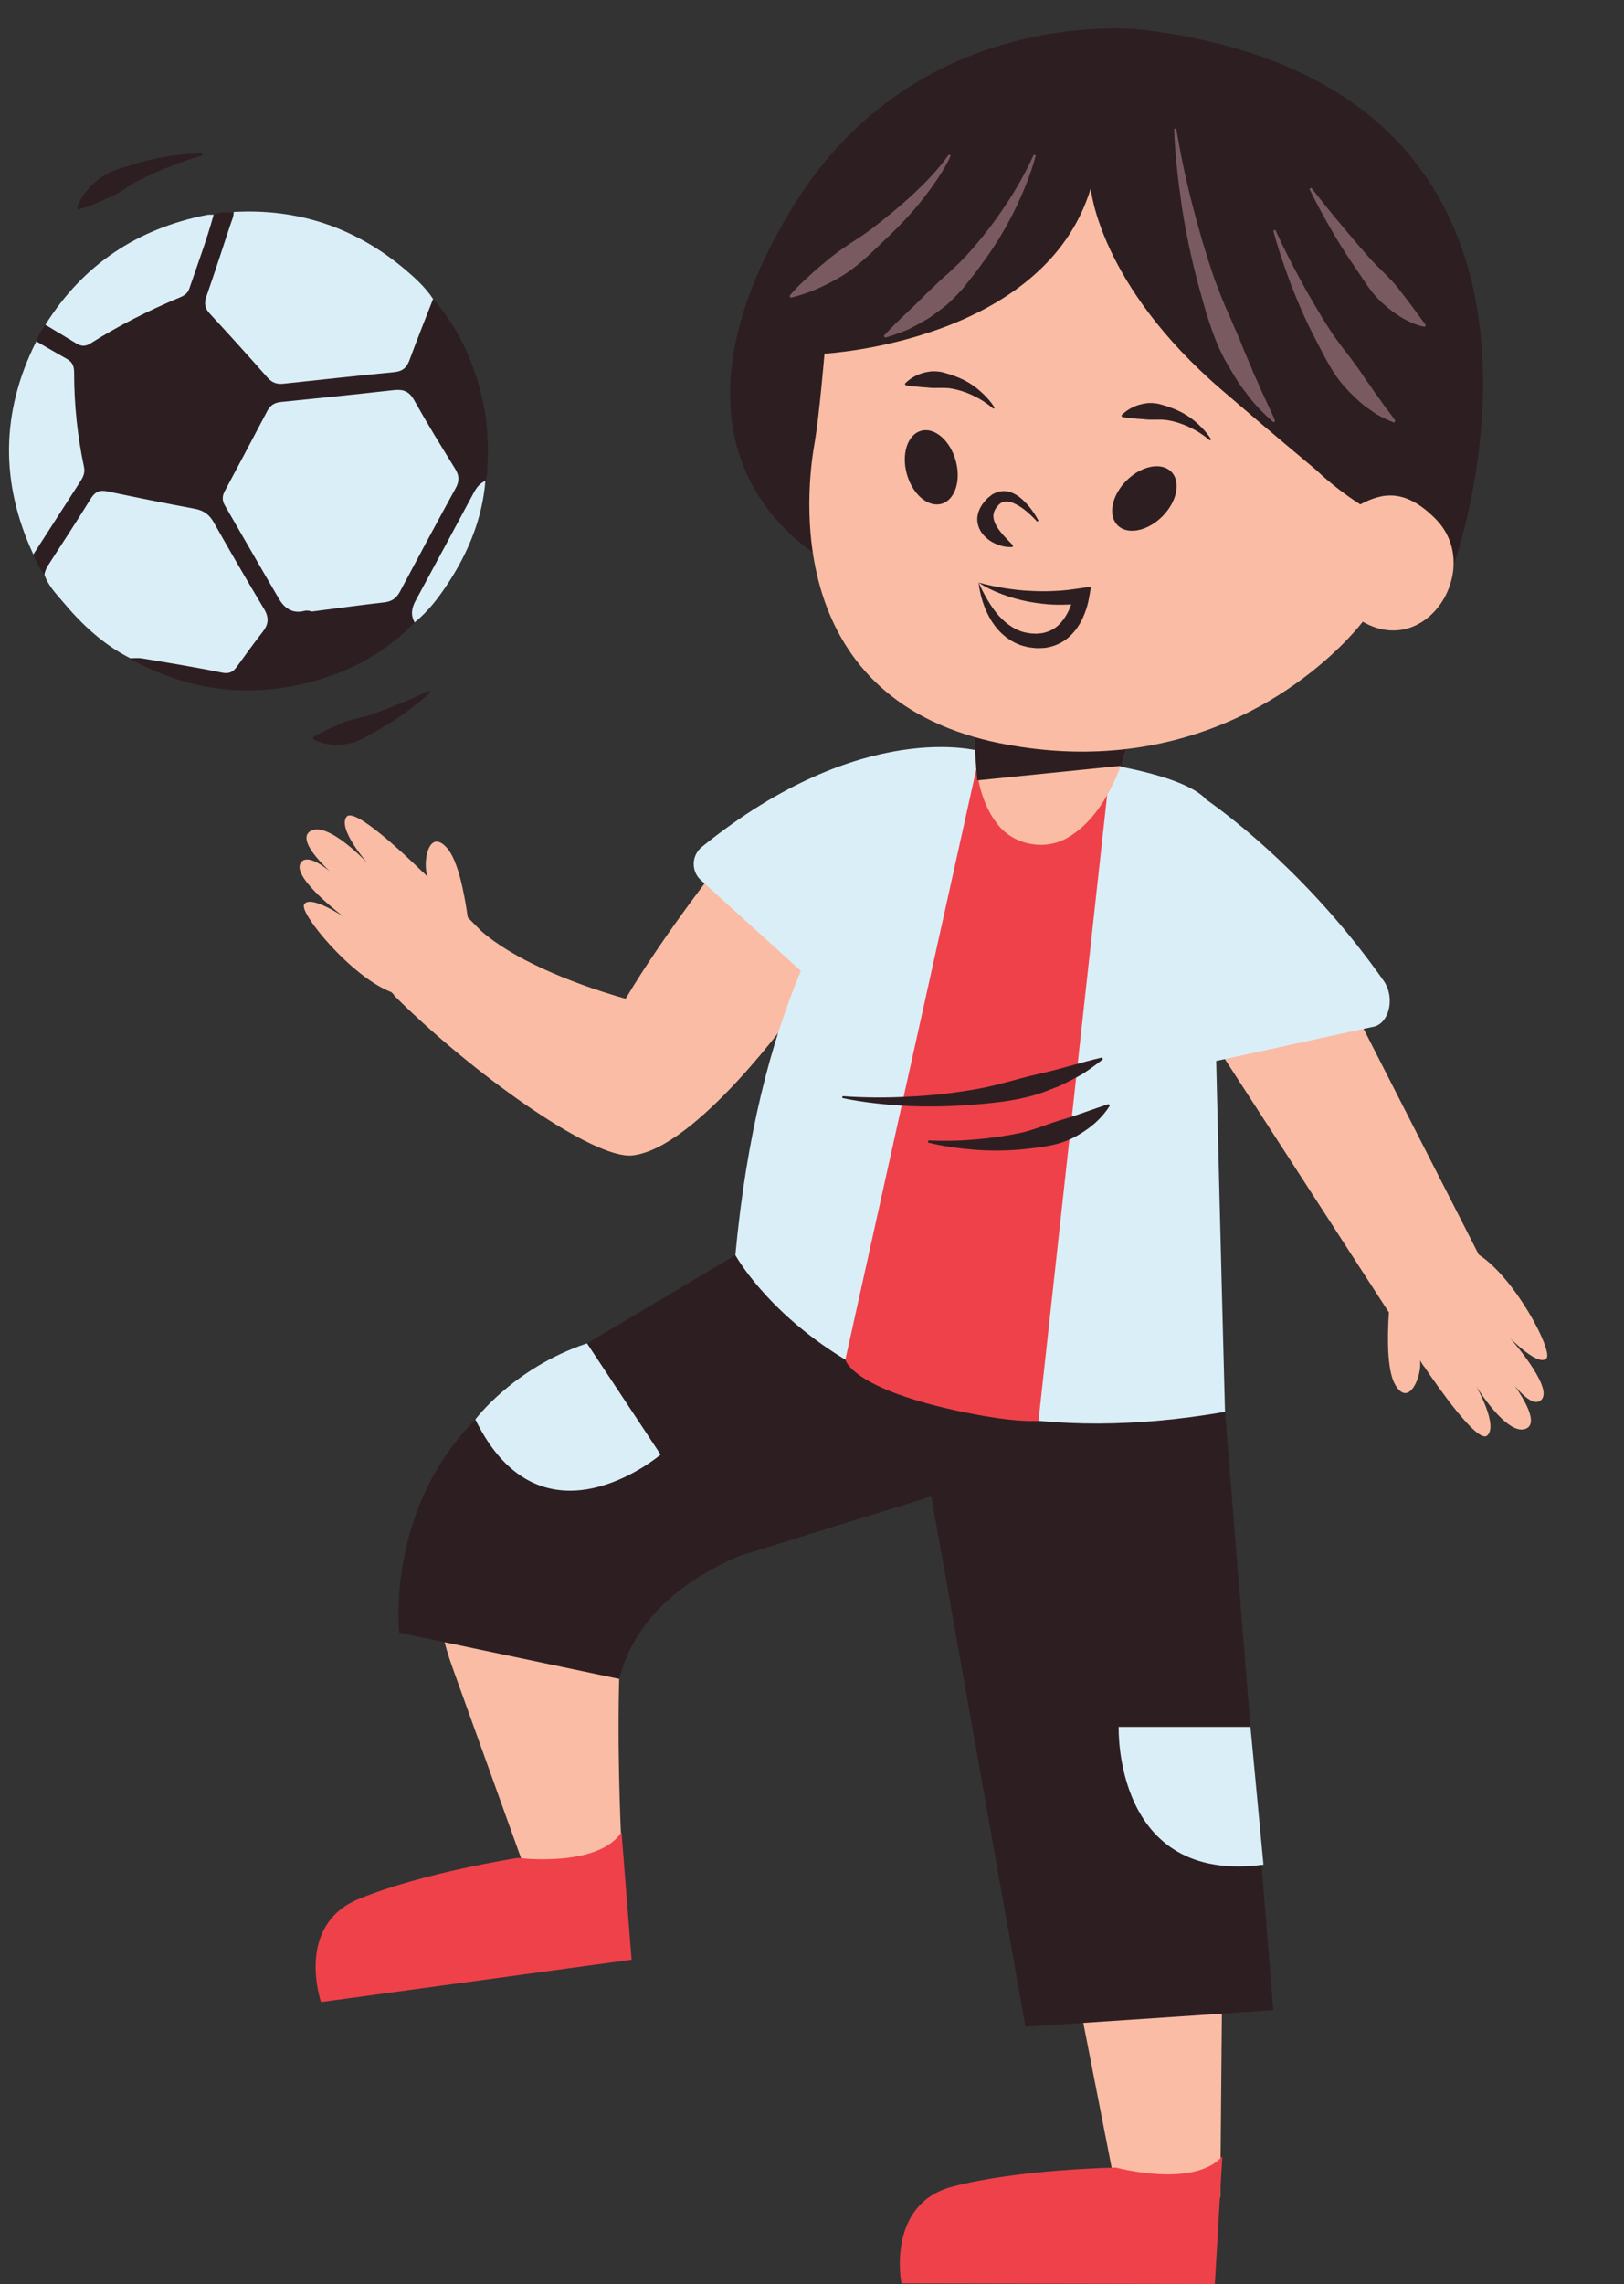 <?xml version="1.0" encoding="UTF-8" standalone="no"?><svg xmlns="http://www.w3.org/2000/svg" xmlns:xlink="http://www.w3.org/1999/xlink" fill="#000000" height="506.3" preserveAspectRatio="xMidYMid meet" version="1" viewBox="-2.0 -6.3 360.1 506.3" width="360.1" zoomAndPan="magnify"><rect x="-2.0" y="-6.3" width="360.1" height="506.3" fill="#333333" stroke="none"/><g fill="#fabca4" id="change1_2"><path d="M184.041,180.954l-24.871,2.152c0,0-13.672,17.207-22.446,31.994c-12.917-3.69-25.191-9.004-32.043-15.041 l-2.963-2.998c-0.775-5.55-2.199-12.697-4.603-15.391c-4.139-4.638-5.482,3.428-4.296,6.385l-1.13-1.143l-0.013,0.042 c-3.691-3.604-15.1-14.423-16.829-12.199c-2.068,2.66,4.6,10.234,4.6,10.234s-8.84-9.459-12.653-7.033 c-2.624,1.67,1.488,6.196,4.307,8.856c-2.223-1.783-5.416-3.794-6.503-1.696c-1.728,3.337,9.653,11.83,9.653,11.83 s-7.647-5.126-8.836-2.699c-0.971,1.981,10.46,15.969,19.372,19.387l0.603,0.619l-0.067,0.049c0.825,0.83,1.686,1.672,2.566,2.519 l0.06,0.061l0.002-0.002c16.479,15.838,41.822,33.885,50.294,32.943c14.212-1.579,35.606-31.512,35.606-31.512l-0.012,0.001 c0.838-0.923,1.641-1.864,2.38-2.834C190.358,196.923,184.041,180.954,184.041,180.954z" fill="inherit"/><path d="M333.865,300.882c1.815,2.197,4.533,4.815,6.023,2.981c2.37-2.917-7.05-13.544-7.05-13.544 s6.447,6.572,8.104,4.437c1.353-1.743-7-17.76-15.033-22.916l-36.529-71.585l-26.875,17.257l38.23,59.043l5.233,8.077 c-0.368,5.592-0.425,12.879,1.382,16.005c3.112,5.381,6.064-2.244,5.503-5.38l0.874,1.349l0.021-0.039 c2.882,4.278,11.857,17.188,14.002,15.361c2.564-2.185-2.427-10.954-2.427-10.954s6.736,11.057,10.962,9.456 C339.192,309.326,336.085,304.059,333.865,300.882z" fill="inherit"/><path d="M125.658,296.667c0,0-43.095,22.844-27.4,66.47c16.807,46.718,16.807,46.718,16.807,46.718l21.015-1.723 c0,0-3.982-63.42,4.618-78.703C149.299,314.146,125.658,296.667,125.658,296.667z" fill="inherit"/><path d="M269.436 384.62L268.57 480.802 244.926 476.444 225.37 376.497z" fill="inherit"/></g><g fill="#2d1f21" id="change2_4"><path d="M269.631,306.67l-108.573-34.738l-47.925,28.486l0.034,0.062c-30.678,19.948-26.635,55.143-26.635,55.143 l48.767,10.249c3.766-14.82,16.576-23.004,26.739-27.284l13.474-4.178l0,0h0l28.988-8.988l20.871,117.549l54.97-3.673 L269.631,306.67z" fill="inherit"/><path d="M6.05,69.368c0.435-1.352,1.204-2.522,2.011-3.671c2.089,0.005,3.544,1.438,5.076,2.49 c2.339,1.607,4.202,1.566,6.646-0.03c5.215-3.405,10.865-6.075,16.612-8.482c2.024-0.848,3.208-2.163,3.845-4.244 c1.214-3.969,2.59-7.888,3.92-11.82c0.281-0.83,0.415-1.752,1.216-2.315c1.403-0.737,2.965-0.322,4.43-0.606 c0.676,1.035,0.148,2.019-0.166,2.987c-1.675,5.16-3.376,10.312-5.152,15.438c-0.515,1.487-0.401,2.654,0.675,3.877 c4.169,4.739,8.325,9.488,12.707,14.034c0.847,0.878,1.812,1.277,2.992,1.152c7.747-0.822,15.505-1.53,23.255-2.326 c2.32-0.238,3.753-1.296,4.554-3.567c1.112-3.15,2.348-6.261,3.559-9.377c0.414-1.064,0.539-2.368,1.8-2.938 c5.8,6.613,9.243,14.37,11.097,22.893c1.129,5.191,1.215,10.448,0.884,15.722c-0.036,0.576-0.252,1.142-0.385,1.712 c-5.785,8.671-10.07,18.175-15.154,27.236c-0.754,1.343-0.381,2.758-0.536,4.139c-6.248,6.563-13.948,10.742-22.574,13.089 c-13.915,3.786-27.303,2.154-40.014-4.724c-0.181-0.098-0.317-0.281-0.473-0.424c0.937-0.956,2.081-0.627,3.149-0.431 c5.485,1.008,10.998,1.864,16.467,2.951c1.763,0.35,2.971,0.008,4.001-1.513c1.668-2.46,3.432-4.86,5.268-7.2 c1.165-1.486,1.12-2.928,0.197-4.537c-3.662-6.386-7.415-12.719-11.083-19.1c-0.892-1.552-2.092-2.374-3.829-2.707 c-6.208-1.189-12.411-2.408-18.593-3.722c-1.895-0.403-3.086,0.103-4.111,1.709c-3.082,4.825-6.12,9.678-9.262,14.464 c-0.364,0.555-0.594,1.21-1.219,1.559c-1.093-1.345-1.862-2.868-2.466-4.482c-0.207-1.083,0.509-1.819,1.015-2.618 c2.699-4.264,5.392-8.532,8.186-12.734c1.175-1.767,1.529-3.509,1.119-5.66c-1.126-5.902-1.854-11.873-1.791-17.895 c0.023-2.183-0.702-3.594-2.633-4.682C9.445,71.978,7.351,71.215,6.05,69.368z" fill="inherit"/></g><g fill="#daeef7" id="change3_1"><path d="M304.821,211.135c-15.817-22.505-33.224-35.877-39.353-40.2c-4.82-5.39-23.223-9.021-47.021-10.708 c0,0,0.16-1.438-2.799,0.088l-0.289-0.088c0,0-26.029-7.68-61.716,21.196c-2.322,1.879-2.445,5.38-0.233,7.387l22.167,20.113 c-6.585,15.649-12.029,36.16-14.52,63.009c0,0,26.796,48.952,108.573,34.738c0,0-1.097-41.241-1.956-77.787l35.263-7.674 C306.232,220.071,307.245,214.584,304.821,211.135z" fill="inherit"/><path d="M275.269,376.497h-29.215c0,0-1.215,35.011,32.102,30.547L275.269,376.497z" fill="inherit"/><path d="M128.159,291.486c-16.305,5.442-24.761,16.876-24.761,16.876c14.788,30.187,41.088,7.786,41.088,7.786 L128.159,291.486z" fill="inherit"/><path d="M94.03,59.97c-1.763,4.54-3.58,9.06-5.261,13.63c-0.618,1.68-1.586,2.426-3.392,2.599 c-8.179,0.783-16.346,1.686-24.516,2.56c-1.423,0.152-2.524-0.198-3.532-1.342c-4.217-4.786-8.489-9.525-12.824-14.205 c-1.117-1.205-1.265-2.289-0.738-3.8c1.844-5.293,3.571-10.627,5.327-15.951c0.299-0.906,0.756-1.777,0.708-2.774 c14.345-0.808,26.995,3.468,37.963,12.704C90.085,55.347,92.329,57.409,94.03,59.97z" fill="inherit"/><path d="M67.183,129.257c-0.56-0.146-1.06-0.306-1.705-0.137c-2.539,0.667-4.365-0.532-5.587-2.614 c-4.052-6.9-8.024-13.848-12.036-20.772c-0.612-1.057-0.611-2.053-0.029-3.14c3.179-5.94,6.337-11.892,9.475-17.855 c0.653-1.241,1.607-1.788,2.998-1.927c8.329-0.834,16.656-1.693,24.975-2.626c2.056-0.231,3.416,0.189,4.527,2.175 c2.895,5.174,6.007,10.229,9.128,15.273c0.93,1.504,0.962,2.732,0.1,4.3c-4.175,7.593-8.256,15.238-12.33,22.886 c-0.76,1.427-1.763,2.209-3.426,2.399C77.901,127.832,72.545,128.566,67.183,129.257z" fill="inherit"/><path d="M7.859,121.087c0.13-0.985,0.632-1.797,1.159-2.614c3.058-4.732,6.153-9.442,9.11-14.237 c0.925-1.5,1.936-1.974,3.645-1.616c6.433,1.348,12.876,2.658,19.34,3.848c1.992,0.367,3.28,1.239,4.286,3.029 c3.632,6.457,7.362,12.86,11.165,19.218c1.123,1.877,1.002,3.378-0.315,5.053c-1.97,2.506-3.824,5.104-5.695,7.686 c-0.848,1.17-1.678,1.695-3.34,1.353c-5.861-1.205-11.775-2.155-17.677-3.154c-0.865-0.146-1.774-0.033-2.662-0.04 c-5.842-2.968-10.552-7.314-14.723-12.271C10.526,125.41,8.684,123.586,7.859,121.087z" fill="inherit"/><path d="M6.05,69.368c2.302,1.327,4.593,2.672,6.909,3.975c1.2,0.675,1.482,1.75,1.481,2.994 c-0.005,7.048,0.732,14.019,2.191,20.913c0.252,1.191-0.162,2.153-0.784,3.117c-3.495,5.406-6.971,10.825-10.453,16.239 C-1.979,100.754-1.824,85.007,6.05,69.368z" fill="inherit"/><path d="M45.375,41.295c-1.526,5.563-3.553,10.96-5.41,16.414c-0.343,1.008-1.117,1.52-2.032,1.901 c-6.912,2.884-13.582,6.242-19.918,10.245c-1.072,0.677-2.047,0.625-3.105-0.03c-2.267-1.403-4.566-2.755-6.85-4.128 c8.364-13.345,20.4-21.298,35.768-24.347C44.327,41.251,44.858,41.31,45.375,41.295z" fill="inherit"/><path d="M89.936,131.672c-0.911-1.64-0.664-3.188,0.207-4.791c4.331-7.975,8.621-15.972,12.913-23.967 c0.607-1.131,1.349-2.102,2.57-2.616c-0.683,8.297-3.731,15.748-8.238,22.639C95.284,126.154,92.965,129.225,89.936,131.672z" fill="inherit"/></g><g id="change2_3"><path d="M251.759,0.325c0,0-50.325-6.615-78.377,39.872c-27.634,45.794-6.711,69.481,8.29,78.166 s58.427-74.218,58.427-74.218l4.737,31.859l56.848,40.034l18.635,2.963C320.319,119.001,358.138,13.747,251.759,0.325z" fill="#2d1f21"/></g><g id="change4_1"><path d="M215.36,160.227l-29.912,134.868c0,0,1.234,6.517,26.512,11.695c11.942,2.446,16.313,1.854,16.313,1.854 l15.754-143.512l-29.631-1.098" fill="#ef414a"/></g><g><g id="change4_2"><path d="M245.489,474.196c0,0,17.264,4.688,23.549-2.514L267.374,500l-69.497-0.129c0,0-3.481-17.605,11.378-21.477 C224.115,474.522,245.489,474.196,245.489,474.196z" fill="#ef414a"/></g><g id="change4_3"><path d="M112.833,405.55c0,0,17.743,2.281,22.983-5.713l2.228,28.279L69.184,437.5c0,0-5.858-16.963,8.332-22.832 S112.833,405.55,112.833,405.55z" fill="#ef414a"/></g><g id="change5_1"><path d="M288.76,35.336c2.077,2.62,4.13,5.245,6.28,7.785c2.113,2.565,4.264,5.087,6.443,7.557 c2.181,2.48,4.751,4.569,6.707,7.137c2.025,2.551,3.879,5.115,5.954,7.94l-0.247,0.404c-0.879-0.173-1.725-0.464-2.59-0.764 c-0.794-0.373-1.592-0.767-2.364-1.208c-1.5-0.905-2.924-1.947-4.188-3.109c-1.309-1.138-2.399-2.454-3.408-3.835l-2.85-4.23 c-1.922-2.781-3.722-5.628-5.403-8.54c-1.647-2.935-3.294-5.853-4.739-8.89L288.76,35.336z" fill="#7a5a61"/></g></g><g id="change1_1"><path d="M316.338,108.75c-6.79-6.864-11.863-5.822-16.714-3.235c-2.79-1.773-6.444-4.444-9.783-7.627 c-5.779-4.875-8.292-6.88-20.923-17.738c-27.306-23.472-29.058-44.69-29.058-44.69c-10.377,34.09-59.04,36.632-59.04,36.632 s-1.156,13.856-2.219,19.968c-1.014,5.833-8.758,52.417,35.594,65.063c-0.156,5.09,0.405,13.623,5.115,19.442 c3.601,4.449,10.212,5.731,15.215,2.949c8.833-4.91,12.502-17.233,13.173-19.759c34.459-4.009,52.469-28.236,52.469-28.236 C314.547,139.808,326.953,119.481,316.338,108.75z" fill="#fabca4"/></g><g><g fill="#2d1f21"><g id="change2_1"><path d="M42.834,28.158c-2.444,0.733-4.859,1.529-7.194,2.488c-1.172,0.46-2.336,0.93-3.469,1.46 c-1.152,0.479-2.265,1.035-3.374,1.577c-1.094,0.575-2.149,1.222-3.154,1.92l-1.548,0.945c-0.517,0.303-1.07,0.549-1.615,0.805 c-2.213,1.002-4.361,1.997-7.104,2.807l-0.335-0.335c0.938-2.719,2.838-4.852,4.973-6.516c1.094-0.787,2.27-1.483,3.547-1.907 c1.264-0.467,2.559-0.807,3.81-1.228c1.267-0.376,2.525-0.758,3.802-1.054c1.276-0.303,2.563-0.538,3.846-0.757 c2.585-0.366,5.154-0.681,7.755-0.672L42.834,28.158z" fill="inherit"/></g><g id="change2_2"><path d="M93.376,147.242c-1.749,1.632-3.647,3.059-5.563,4.498c-0.971,0.697-1.968,1.36-2.97,2.026 c-1.027,0.621-2.054,1.251-3.118,1.83c-1.05,0.6-2.117,1.209-3.2,1.806c-0.556,0.27-1.124,0.518-1.704,0.732 c-0.582,0.208-1.206,0.33-1.819,0.445c-0.611,0.117-1.248,0.175-1.891,0.191c-0.642,0.013-1.267,0.047-1.927-0.058 c-0.653-0.087-1.289-0.185-1.925-0.37c-0.641-0.231-1.26-0.459-1.84-0.804l0.02-0.473c2.324-1.248,4.234-2.177,6.284-3.047 c1.016-0.421,2.059-0.771,3.16-1.009c1.097-0.26,2.225-0.485,3.301-0.876c2.163-0.737,4.322-1.576,6.476-2.463 c2.175-0.853,4.305-1.835,6.448-2.819L93.376,147.242z" fill="inherit"/><path d="M220.931,158.7c-2.376-0.443-4.624-0.974-6.753-1.582c-0.013,0.698-0.014,1.415,0,2.11 c0.044,2.133,0.522,7.462,0.522,7.462l31.884-3.236l1.163-3.705C239.699,160.69,230.755,160.531,220.931,158.7z" fill="inherit"/><path d="M237.585,124.095c-1.847,0.262-3.704,0.543-5.583,0.593c-1.875,0.111-3.766,0.106-5.657-0.017 c-1.901-0.061-3.789-0.327-5.691-0.605c-1.895-0.317-3.796-0.691-5.683-1.241c1.641,1.095,3.451,1.945,5.312,2.633 c1.859,0.71,3.794,1.226,5.757,1.623c1.97,0.339,3.97,0.624,5.986,0.66c1.169,0.039,2.34,0.013,3.51-0.054 c-0.624,1.735-1.569,3.388-2.776,4.536c-0.865,0.817-1.88,1.375-3.017,1.67c-0.556,0.196-1.174,0.206-1.783,0.276 c-0.309,0.013-0.63-0.025-0.946-0.032c-0.321,0.002-0.635-0.032-0.941-0.105c-2.519-0.315-4.781-1.822-6.632-3.87 c-1.826-2.09-3.225-4.656-4.47-7.338c0.366,2.936,1.241,5.866,2.876,8.52c0.835,1.309,1.87,2.555,3.171,3.544 c1.283,0.993,2.805,1.808,4.442,2.146c0.404,0.118,0.813,0.191,1.226,0.225c0.413,0.042,0.822,0.111,1.242,0.125 c0.852-0.019,1.708,0.002,2.569-0.211c1.714-0.338,3.375-1.19,4.658-2.371c1.286-1.182,2.237-2.606,2.924-4.088 c0.689-1.511,1.152-2.966,1.443-4.683l0.383-2.266L237.585,124.095z" fill="inherit"/><ellipse cx="251.759" cy="104.201" fill="inherit" rx="8.406" ry="5.62" transform="rotate(-45.001 251.76 104.205)"/><ellipse cx="204.499" cy="97.283" fill="inherit" rx="5.62" ry="8.406" transform="rotate(-15.677 204.527 97.295)"/><path d="M266.562,91.103c-0.992-1.585-2.307-2.931-3.763-4.154c-1.478-1.196-3.181-2.161-5.029-2.82 c-0.91-0.374-1.871-0.633-2.841-0.903c-0.983-0.185-1.997-0.282-2.986-0.09c-1.981,0.283-3.85,1.177-5.275,2.632l0.116,0.336 c1.03,0.257,1.925,0.265,2.805,0.359c0.882,0.125,1.708,0.108,2.526,0.221c1.608,0.145,3.235-0.113,4.894,0.183 c1.635,0.293,3.271,0.821,4.834,1.579c1.579,0.733,3.072,1.725,4.44,2.877L266.562,91.103z" fill="inherit"/><path d="M218.551,84.075c-0.992-1.585-2.307-2.931-3.763-4.154c-1.478-1.196-3.181-2.161-5.029-2.82 c-0.91-0.374-1.871-0.633-2.841-0.903c-0.983-0.185-1.997-0.282-2.986-0.09c-1.981,0.283-3.85,1.177-5.275,2.632l0.116,0.336 c1.03,0.257,1.925,0.265,2.805,0.359c0.882,0.125,1.708,0.108,2.526,0.221c1.608,0.145,3.235-0.113,4.894,0.183 c1.635,0.293,3.271,0.821,4.834,1.579c1.579,0.733,3.072,1.725,4.44,2.877L218.551,84.075z" fill="inherit"/><path d="M228.273,109.139c-1.03-1.936-2.333-3.723-4.165-5.209c-0.927-0.701-2.091-1.362-3.564-1.373 c-0.713,0.025-1.466,0.178-2.094,0.532c-0.35,0.143-0.625,0.347-0.884,0.568c-0.255,0.218-0.565,0.43-0.767,0.67 c-0.859,0.888-1.724,2.054-2.024,3.595c-0.306,1.554,0.284,3.189,1.164,4.22c0.884,1.062,1.958,1.757,3.078,2.211 c1.114,0.456,2.301,0.702,3.505,0.588l0.115-0.336c-0.819-0.831-1.554-1.575-2.216-2.32c-0.648-0.752-1.217-1.49-1.572-2.183 c-0.359-0.704-0.523-1.224-0.576-1.812c-0.057-0.595,0.155-1.393,0.691-2.123c0.499-0.648,1.025-1.134,1.722-1.253 c0.696-0.164,1.617,0.073,2.476,0.518c1.77,0.86,3.377,2.347,4.815,3.902L228.273,109.139z" fill="inherit"/><path d="M184.821,236.692c4.906,0.347,9.831,0.38,14.719,0.1c4.889-0.222,9.75-0.761,14.534-1.598 c4.811-0.771,9.396-2.356,14.084-3.394c4.729-1.035,9.267-2.533,14.205-3.689l0.197,0.37c-0.967,0.816-1.995,1.546-3.029,2.286 l-1.582,1.063l-1.662,0.904c-1.111,0.606-2.248,1.169-3.395,1.71l-3.537,1.373c-4.778,1.706-9.854,2.276-14.839,2.7 c-4.995,0.442-9.995,0.567-14.971,0.369c-4.973-0.285-9.925-0.764-14.79-1.782L184.821,236.692z" fill="inherit"/><path d="M203.851,246.51c3.491,0.144,6.986,0.086,10.433-0.23c3.448-0.286,6.854-0.779,10.178-1.482 c3.334-0.766,6.38-2.197,9.57-3.05c3.19-0.966,6.218-2.14,9.753-3.303l0.295,0.354c-1.966,3.186-5.027,5.57-8.341,7.235 c-3.358,1.647-7.11,2.013-10.688,2.408c-3.603,0.359-7.199,0.396-10.757,0.145c-3.555-0.306-7.078-0.74-10.519-1.622 L203.851,246.51z" fill="inherit"/></g></g></g><g><g fill="#7a5a61" id="change5_2"><path d="M258.816,22.215c0.95,5.691,2.135,11.341,3.583,16.905c1.42,5.57,3.055,11.069,4.902,16.472 c1.031,2.664,2.007,5.343,3.226,7.912c1.089,2.625,2.303,5.166,3.291,7.823l1.663,3.898c0.478,1.349,1.153,2.581,1.707,3.897 c1.081,2.659,2.453,5.133,3.561,7.911l-0.374,0.29c-2.194-1.961-4.348-4.082-6.051-6.499c-1.884-2.323-3.288-4.924-4.795-7.485 c-2.776-5.243-4.288-10.997-5.849-16.626c-1.513-5.655-2.711-11.37-3.603-17.121c-0.837-5.761-1.533-11.529-1.734-17.337 L258.816,22.215z" fill="inherit"/><path d="M280.788,44.66c1.775,3.838,3.651,7.626,5.692,11.306c0.987,1.856,2.04,3.675,3.102,5.48l1.604,2.696 l1.679,2.64c0.55,0.885,1.163,1.726,1.779,2.563c0.619,0.834,1.213,1.686,1.878,2.476c0.638,0.811,1.254,1.634,1.839,2.477 c0.625,0.807,1.207,1.646,1.783,2.493c0.54,0.882,1.178,1.663,1.75,2.517l0.863,1.283c0.29,0.427,0.611,0.818,0.907,1.243 c0.3,0.42,0.616,0.827,0.909,1.264c0.293,0.437,0.583,0.883,0.923,1.27c0.638,0.829,1.292,1.667,1.901,2.616l-0.276,0.385 c-1.038-0.377-2.031-0.866-3.041-1.363c-1.002-0.51-1.865-1.18-2.777-1.82c-0.938-0.62-1.752-1.359-2.552-2.113 c-0.795-0.758-1.628-1.504-2.323-2.343c-3.042-3.213-4.833-7.26-6.843-11.048c-2.008-3.809-3.711-7.744-5.257-11.725 c-1.488-4.006-2.914-8.017-3.989-12.144L280.788,44.66z" fill="inherit"/><path d="M227.672,28.154c-1.153,4.346-2.904,8.498-4.879,12.553l-1.581,2.995l-1.708,2.933 c-1.229,1.899-2.453,3.816-3.839,5.62c-1.291,1.881-2.779,3.611-4.182,5.433c-1.554,1.679-3.119,3.377-5.003,4.71 c-0.93,0.677-1.831,1.386-2.81,1.989c-1.007,0.568-1.983,1.169-3.009,1.688c-0.515,0.255-0.995,0.559-1.535,0.771l-1.612,0.634 c-1.089,0.389-2.167,0.779-3.29,1.059l-0.235-0.411c3.115-3.44,6.399-6.19,9.397-9.317c1.591-1.444,3.053-3.016,4.726-4.384 c1.563-1.482,3.188-2.93,4.616-4.567c2.897-3.23,5.594-6.682,8.017-10.34c2.467-3.631,4.637-7.494,6.478-11.512L227.672,28.154z" fill="inherit"/><path d="M208.815,28.189c-0.83,1.864-1.874,3.59-3.008,5.263c-1.116,1.687-2.341,3.295-3.59,4.892 c-2.548,3.148-5.365,6.068-8.321,8.836c-2.932,2.79-5.83,5.698-9.328,7.77c-1.737,1.045-3.553,1.963-5.407,2.8 c-1.882,0.789-3.813,1.485-5.855,1.955l-0.243-0.407c1.34-1.632,2.798-3.026,4.29-4.347c1.443-1.393,2.972-2.637,4.494-3.879 c1.495-1.274,3.13-2.352,4.744-3.458l2.472-1.605c0.808-0.556,1.595-1.14,2.385-1.722c3.112-2.382,6.16-4.869,9.034-7.555 c2.874-2.675,5.63-5.546,7.911-8.757L208.815,28.189z" fill="inherit"/></g></g></svg>
